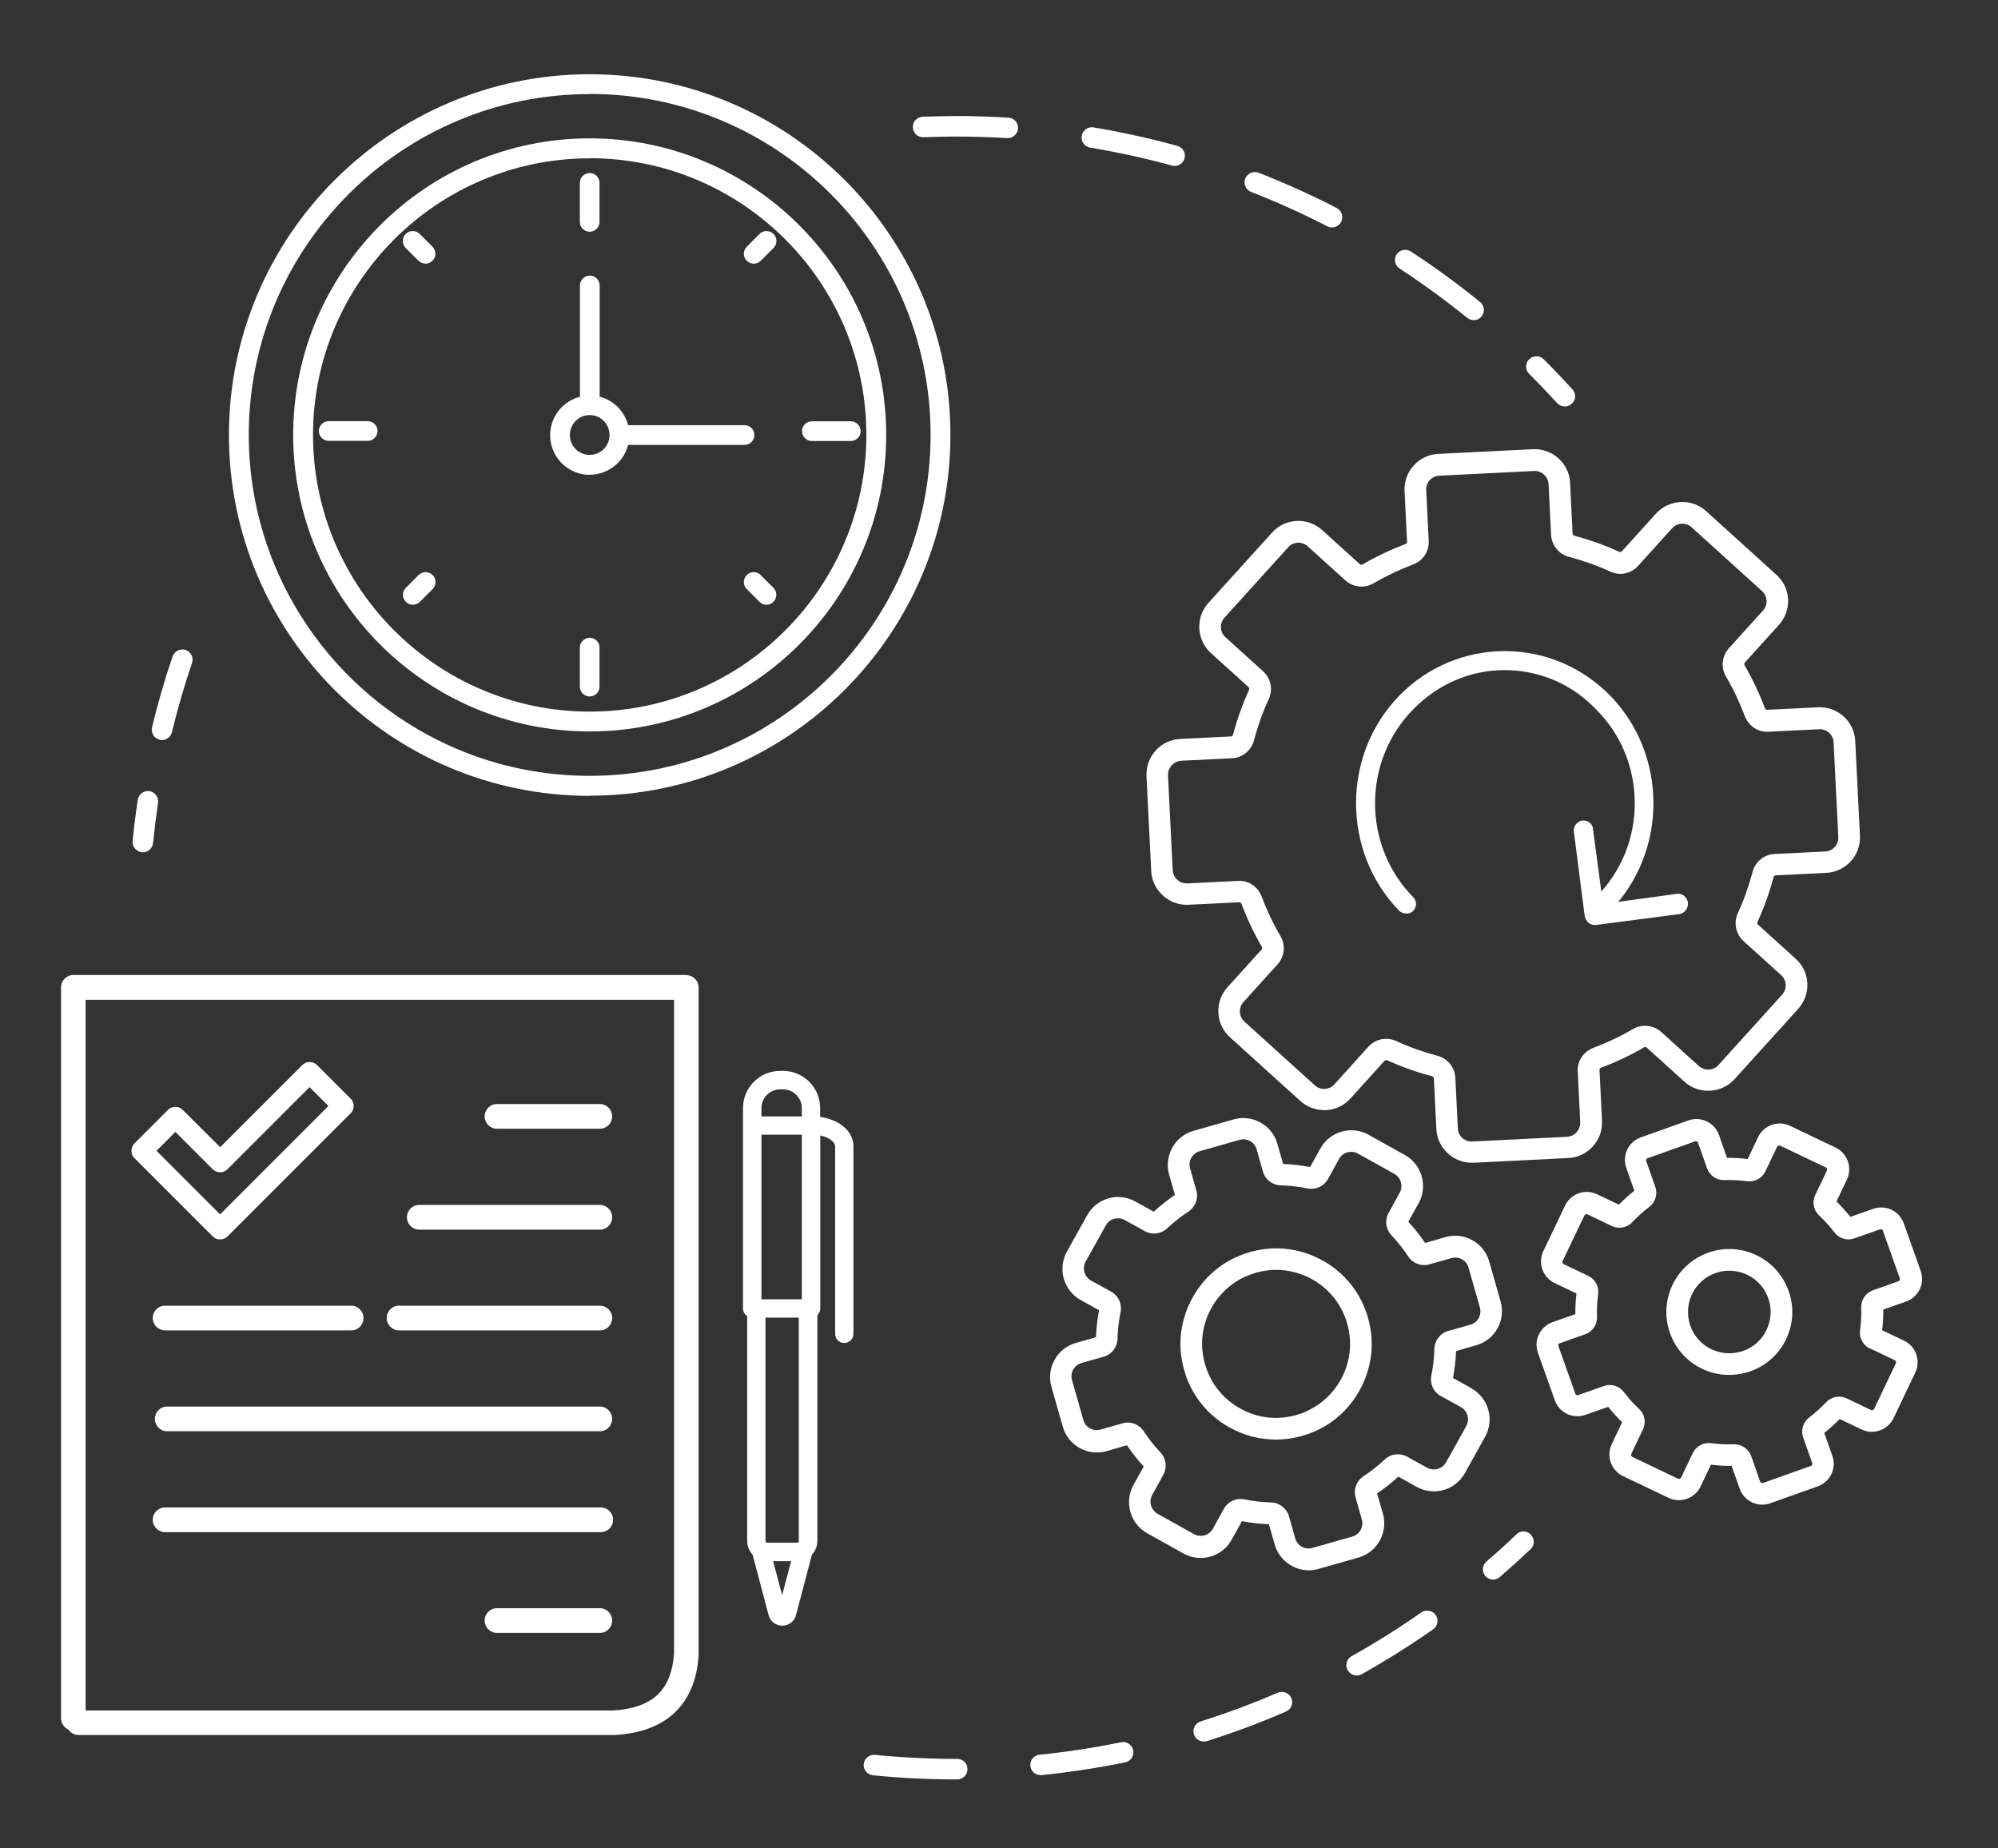 <?xml version="1.0" encoding="UTF-8"?>
<svg xmlns="http://www.w3.org/2000/svg" viewBox="0 0 144 133.2">
  <rect x="0" y="0" width="144" height="133.2" fill="#333333" stroke="none"/>
  <defs>
    <style>.k{fill:#fff;fill-rule:evenodd;}</style>
  </defs>
  <g id="a"></g>
  <g id="b"></g>
  <g id="c"></g>
  <g id="d"></g>
  <g id="e"></g>
  <g id="f"></g>
  <g id="g"></g>
  <g id="h"></g>
  <g id="i"></g>
  <g id="j">
    <g>
      <path class="k" d="M109.29,110.57c-.7,.67-1.43,1.33-2.16,1.96-.31,.27-.34,.73-.08,1.04,.15,.17,.35,.26,.56,.26,.17,0,.34-.06,.48-.18,.75-.65,1.5-1.33,2.22-2.01,.3-.28,.31-.75,.02-1.05-.28-.3-.75-.31-1.05-.02Z"></path>
      <path class="k" d="M68.99,126.75h-.08c-1.95,0-3.92-.1-5.85-.29-.4-.04-.77,.26-.81,.66-.04,.41,.26,.77,.66,.81,1.98,.2,4,.3,6,.3h.08c.41,0,.74-.33,.74-.74s-.33-.74-.74-.74Z"></path>
      <path class="k" d="M102.44,116.19c-1.61,1.13-3.31,2.2-5.03,3.16-.36,.2-.48,.65-.28,1.01,.14,.24,.39,.38,.65,.38,.12,0,.25-.03,.36-.09,1.76-.99,3.5-2.08,5.15-3.24,.33-.23,.42-.7,.18-1.03-.23-.33-.7-.42-1.03-.18Z"></path>
      <path class="k" d="M80.79,125.55c-1.93,.4-3.9,.7-5.87,.9-.41,.04-.7,.4-.66,.81,.04,.38,.36,.66,.74,.66,.03,0,.05,0,.08,0,2.01-.21,4.04-.52,6.01-.92,.4-.08,.66-.47,.58-.87-.08-.4-.47-.66-.87-.58Z"></path>
      <path class="k" d="M92.09,121.98c-1.81,.78-3.68,1.48-5.56,2.07-.39,.12-.61,.54-.48,.93,.1,.32,.39,.52,.71,.52,.07,0,.15-.01,.22-.03,1.93-.61,3.84-1.32,5.7-2.13,.38-.16,.55-.6,.39-.97-.16-.37-.6-.55-.97-.39Z"></path>
      <path class="k" d="M90.17,13.83c1.87,.73,3.71,1.56,5.49,2.48,.11,.06,.22,.08,.34,.08,.27,0,.53-.15,.66-.4,.19-.36,.04-.81-.32-1-1.82-.94-3.72-1.8-5.63-2.54-.38-.15-.81,.04-.96,.42-.15,.38,.04,.81,.42,.96Z"></path>
      <path class="k" d="M100.87,19.35c1.68,1.1,3.31,2.29,4.87,3.55,.14,.11,.3,.17,.47,.17,.22,0,.43-.09,.57-.27,.26-.32,.21-.78-.11-1.04-1.59-1.29-3.27-2.52-4.99-3.64-.34-.22-.8-.13-1.02,.21-.22,.34-.13,.8,.21,1.02Z"></path>
      <path class="k" d="M78.57,10.64c1.98,.33,3.96,.76,5.89,1.29,.07,.02,.13,.03,.2,.03,.32,0,.62-.22,.71-.54,.11-.39-.12-.8-.52-.91-1.98-.54-4.01-.99-6.04-1.33-.4-.07-.78,.21-.85,.61-.07,.4,.21,.78,.61,.85Z"></path>
      <path class="k" d="M66.55,9.89c.78-.03,1.58-.05,2.36-.05,1.22,0,2.45,.04,3.67,.11,.02,0,.03,0,.05,0,.39,0,.71-.3,.74-.69,.03-.41-.28-.76-.69-.78-1.24-.08-2.51-.12-3.76-.12-.82,.01-1.62,.02-2.42,.05-.41,.02-.73,.36-.71,.77,.02,.41,.35,.72,.77,.71Z"></path>
      <path class="k" d="M112.23,29.05c.15,.16,.35,.24,.55,.24,.18,0,.35-.06,.5-.19,.3-.27,.33-.74,.05-1.04-.67-.74-1.36-1.46-2.07-2.17-.29-.29-.76-.29-1.05,0-.29,.29-.29,.76,0,1.05,.69,.69,1.37,1.4,2.02,2.11Z"></path>
      <path class="k" d="M42.5,57.34c14.33,0,26-11.66,26-26S56.84,5.35,42.5,5.35s-26,11.66-26,26,11.66,26,26,26Zm0-50.57c13.55,0,24.57,11.02,24.57,24.57s-11.02,24.57-24.57,24.57-24.57-11.02-24.57-24.57S28.96,6.78,42.5,6.78Z"></path>
      <path class="k" d="M42.5,52.71c11.78,0,21.37-9.58,21.37-21.37s-9.58-21.37-21.37-21.37-21.37,9.59-21.37,21.37,9.58,21.37,21.37,21.37Zm0-41.31c11,0,19.94,8.95,19.94,19.94s-8.95,19.94-19.94,19.94-19.94-8.95-19.94-19.94S31.51,11.41,42.5,11.41Z"></path>
      <path class="k" d="M42.5,45.96c-.39,0-.71,.32-.71,.71v2.81c0,.39,.32,.71,.71,.71s.71-.32,.71-.71v-2.81c0-.39-.32-.71-.71-.71Z"></path>
      <path class="k" d="M42.5,16.7c.39,0,.71-.32,.71-.71v-2.81c0-.39-.32-.71-.71-.71s-.71,.32-.71,.71v2.81c0,.39,.32,.71,.71,.71Z"></path>
      <path class="k" d="M58.51,31.78h2.81c.39,0,.71-.32,.71-.71s-.32-.71-.71-.71h-2.81c-.39,0-.71,.32-.71,.71s.32,.71,.71,.71Z"></path>
      <path class="k" d="M26.5,30.35h-2.81c-.39,0-.71,.32-.71,.71s.32,.71,.71,.71h2.81c.39,0,.71-.32,.71-.71s-.32-.71-.71-.71Z"></path>
      <path class="k" d="M54.83,41.44c-.28-.28-.73-.28-1.01,0-.28,.28-.28,.73,0,1.01l.92,.92c.14,.14,.32,.21,.5,.21s.37-.07,.5-.21c.28-.28,.28-.73,0-1.01l-.92-.92Z"></path>
      <path class="k" d="M54.33,19c.18,0,.36-.07,.5-.21l.92-.92c.28-.28,.28-.73,0-1.01-.28-.28-.73-.28-1.01,0l-.92,.92c-.28,.28-.28,.73,0,1.01,.14,.14,.32,.21,.5,.21Z"></path>
      <path class="k" d="M30.17,18.79c.14,.14,.32,.21,.5,.21s.37-.07,.5-.21c.28-.28,.28-.73,0-1.01l-.92-.92c-.28-.28-.73-.28-1.01,0-.28,.28-.28,.73,0,1.01l.92,.92Z"></path>
      <path class="k" d="M29.76,43.58c.18,0,.36-.07,.5-.21l.92-.92c.28-.28,.28-.73,0-1.01-.28-.28-.73-.28-1.01,0l-.92,.92c-.28,.28-.28,.73,0,1.01,.14,.14,.32,.21,.5,.21Z"></path>
      <path class="k" d="M42.5,34.21c1.33,0,2.45-.91,2.77-2.15h8.39c.39,0,.71-.32,.71-.71s-.32-.71-.71-.71h-8.39c-.26-1-1.05-1.8-2.05-2.05v-8.02c0-.39-.32-.71-.71-.71s-.71,.32-.71,.71v8.02c-1.23,.32-2.15,1.44-2.15,2.77,0,1.58,1.28,2.86,2.86,2.86Zm0-4.3c.79,0,1.43,.64,1.43,1.44s-.64,1.43-1.43,1.43-1.43-.64-1.43-1.43,.64-1.44,1.43-1.44Z"></path>
      <path class="k" d="M115.56,65.84c-.17,0-.35-.06-.52-.18-.23-.3-.23-.71,0-1.01,1.8-1.84,2.78-4.21,2.78-6.76s-.98-4.98-2.78-6.76c-1.74-1.84-4.11-2.84-6.6-2.84s-4.81,1.01-6.6,2.84c-3.65,3.73-3.65,9.78,0,13.51,.29,.3,.29,.71,0,1.01-.23,.24-.69,.24-.98,0-4.17-4.27-4.17-11.26,0-15.53,2.03-2.07,4.75-3.2,7.59-3.2s5.56,1.13,7.59,3.2c4.17,4.27,4.17,11.26,0,15.53-.12,.12-.29,.18-.46,.18Z"></path>
      <path class="k" d="M114.93,66.66c-.36,0-.66-.3-.72-.67l-.78-6.07c-.06-.36,.24-.73,.6-.79,.36-.06,.78,.24,.78,.61l.72,5.4,5.34-.73c.36-.06,.72,.24,.78,.61,.06,.42-.24,.79-.6,.85l-6.06,.79h-.06Z"></path>
      <path class="k" d="M95.31,90.83c-1.96-1.09-4.27-1.16-6.32-.19-2.61,1.23-4.2,4.09-3.87,6.96,.26,2.26,1.54,4.18,3.5,5.27,1.05,.58,2.19,.87,3.34,.87,1.01,0,2.03-.23,2.99-.68h0c2.61-1.23,4.2-4.09,3.87-6.96-.26-2.26-1.54-4.18-3.5-5.27Zm-1.03,10.82h0c-1.6,.75-3.38,.7-4.9-.15-1.52-.85-2.51-2.34-2.71-4.09-.26-2.21,.97-4.42,2.99-5.37,.75-.35,1.54-.53,2.32-.53,.89,0,1.77,.23,2.58,.67,1.52,.85,2.51,2.34,2.71,4.09,.26,2.21-.97,4.42-2.99,5.37Z"></path>
      <path class="k" d="M106.05,100.04l-1.33-.74c.12-.64,.2-1.29,.22-1.94l1.46-.42c.66-.19,1.2-.62,1.53-1.22s.41-1.29,.22-1.94l-.82-2.88c-.19-.66-.62-1.2-1.22-1.53-.6-.33-1.29-.41-1.94-.22l-1.46,.42c-.36-.54-.77-1.05-1.21-1.53l.74-1.33c.69-1.23,.24-2.79-.99-3.48l-2.62-1.46c-.6-.33-1.29-.41-1.94-.22-.66,.19-1.2,.62-1.53,1.22l-.74,1.33c-.64-.12-1.29-.2-1.94-.22l-.42-1.46c-.19-.66-.62-1.2-1.22-1.53-.6-.33-1.29-.41-1.94-.22l-2.88,.82c-1.36,.39-2.14,1.8-1.76,3.16l.42,1.46c-.54,.36-1.05,.77-1.53,1.21l-1.33-.74c-.6-.33-1.29-.41-1.94-.22-.66,.19-1.2,.62-1.53,1.22l-1.46,2.62c-.68,1.23-.24,2.79,.99,3.48l1.33,.74c-.12,.64-.2,1.29-.22,1.94l-1.46,.42c-.66,.19-1.2,.62-1.53,1.22-.33,.6-.41,1.29-.22,1.94l.82,2.88c.19,.66,.62,1.2,1.22,1.53,.6,.33,1.29,.41,1.94,.22l1.46-.42c.36,.54,.77,1.05,1.21,1.53l-.74,1.33c-.68,1.23-.24,2.79,.99,3.48l2.62,1.46c.6,.33,1.29,.41,1.94,.22,.66-.19,1.2-.62,1.53-1.22l.74-1.33c.64,.12,1.29,.2,1.94,.22l.42,1.46c.32,1.12,1.35,1.86,2.46,1.86,.23,0,.47-.03,.7-.1l2.88-.82c1.36-.39,2.14-1.8,1.76-3.16l-.42-1.46c.54-.36,1.05-.77,1.53-1.21l1.33,.74c.6,.33,1.29,.41,1.94,.22,.66-.19,1.2-.62,1.53-1.22l1.46-2.62c.68-1.23,.24-2.79-.99-3.48Zm-.37,2.72l-1.46,2.62c-.27,.48-.88,.65-1.36,.39l-1.45-.8c-.53-.29-1.17-.21-1.62,.21-.47,.44-.98,.85-1.52,1.2-.51,.34-.74,.95-.57,1.53l.45,1.59c.15,.53-.16,1.08-.69,1.23l-2.88,.82c-.53,.15-1.08-.16-1.23-.69l-.45-1.59c-.17-.58-.68-.98-1.29-1-.64-.02-1.29-.09-1.92-.22-.09-.02-.19-.03-.28-.03-.5,0-.96,.26-1.2,.7l-.8,1.45c-.13,.23-.34,.4-.6,.47-.26,.07-.53,.04-.76-.09l-2.62-1.46c-.48-.27-.65-.88-.39-1.36l.8-1.45c.29-.53,.21-1.18-.21-1.62-.44-.47-.85-.98-1.2-1.52-.34-.51-.95-.74-1.53-.57l-1.59,.45c-.26,.07-.53,.04-.76-.09-.23-.13-.4-.34-.47-.6l-.82-2.88c-.07-.26-.04-.53,.09-.76,.13-.23,.34-.4,.6-.47l1.59-.45c.58-.16,.98-.68,1-1.29,.02-.64,.09-1.29,.22-1.92,.12-.59-.15-1.19-.68-1.48l-1.45-.8c-.48-.27-.65-.88-.39-1.36l1.46-2.62c.13-.23,.34-.4,.6-.47,.26-.07,.53-.04,.76,.09l1.45,.8c.53,.29,1.17,.21,1.62-.21,.47-.44,.98-.85,1.52-1.2,.51-.34,.74-.95,.57-1.53l-.45-1.59c-.15-.53,.16-1.08,.69-1.23l2.88-.82c.26-.07,.53-.04,.76,.09,.23,.13,.4,.34,.47,.6l.45,1.59c.16,.58,.68,.98,1.29,1,.64,.02,1.29,.09,1.92,.22,.6,.12,1.19-.15,1.48-.68l.8-1.45c.13-.23,.34-.4,.6-.47,.26-.07,.53-.04,.76,.09l2.62,1.46c.48,.27,.65,.88,.39,1.36l-.8,1.45c-.29,.53-.21,1.18,.21,1.62,.44,.47,.85,.98,1.2,1.52,.34,.51,.95,.74,1.53,.57l1.59-.45c.26-.07,.53-.04,.76,.09,.23,.13,.4,.34,.47,.6l.82,2.88c.07,.26,.04,.53-.09,.76-.13,.23-.34,.4-.6,.47l-1.59,.45c-.58,.16-.98,.68-1,1.29-.02,.64-.09,1.29-.22,1.92-.12,.6,.15,1.19,.68,1.48l1.45,.8c.48,.27,.65,.88,.39,1.36Z"></path>
      <path class="k" d="M137.38,93.79c.43-.15,.78-.47,.98-.88,.2-.42,.22-.88,.07-1.32l-1.22-3.43c-.15-.43-.47-.78-.88-.98-.42-.2-.88-.22-1.32-.07l-1.65,.58c-.31-.39-.64-.76-1-1.11l.75-1.58c.41-.86,.04-1.89-.81-2.3l-3.29-1.57c-.86-.41-1.89-.04-2.3,.81l-.75,1.58c-.49-.06-.99-.09-1.49-.08l-.58-1.65c-.32-.9-1.31-1.37-2.2-1.05l-3.43,1.22c-.43,.15-.78,.47-.98,.88-.2,.42-.22,.88-.07,1.32l.58,1.65c-.39,.31-.76,.64-1.11,1l-1.58-.75c-.86-.41-1.89-.04-2.3,.81l-1.57,3.29c-.41,.86-.04,1.89,.81,2.3l1.58,.75c-.06,.49-.09,.99-.08,1.49l-1.65,.58c-.43,.15-.78,.47-.98,.88-.2,.42-.22,.88-.07,1.32l1.22,3.43c.15,.43,.47,.78,.88,.98,.42,.2,.88,.22,1.32,.07l1.65-.58c.31,.39,.64,.76,1,1.11l-.75,1.58c-.41,.86-.04,1.89,.81,2.3l3.29,1.57c.86,.41,1.89,.04,2.3-.81l.75-1.58c.49,.06,.99,.09,1.49,.08l.58,1.65c.15,.43,.47,.78,.88,.98,.24,.11,.49,.17,.74,.17,.19,0,.39-.03,.58-.1l3.43-1.22c.9-.32,1.37-1.31,1.05-2.2l-.58-1.65c.39-.31,.76-.64,1.11-1l1.58,.75c.86,.41,1.89,.04,2.3-.81l1.57-3.29c.41-.86,.04-1.89-.81-2.3l-1.58-.75c.06-.49,.09-.99,.08-1.49l1.65-.58Zm-2.58,3.39l1.76,.84c.08,.04,.12,.14,.08,.22l-1.57,3.29c-.04,.08-.14,.12-.22,.08l-1.76-.84c-.51-.24-1.11-.12-1.49,.29-.37,.39-.77,.76-1.2,1.08-.45,.34-.63,.93-.44,1.45l.65,1.84c.03,.09-.01,.18-.1,.21l-3.43,1.22c-.05,.02-.1,0-.13,0-.03-.01-.07-.04-.09-.09l-.65-1.84c-.18-.51-.67-.85-1.22-.85h-.04c-.54,.02-1.08-.01-1.61-.08-.56-.08-1.1,.21-1.34,.72l-.84,1.76c-.04,.08-.14,.12-.22,.08l-3.29-1.57c-.08-.04-.12-.14-.08-.22l.84-1.76c.24-.51,.13-1.11-.29-1.49-.39-.37-.76-.77-1.08-1.2-.34-.45-.93-.63-1.45-.44l-1.84,.65c-.05,.02-.1,0-.13,0-.03-.01-.07-.04-.08-.09l-1.22-3.43c-.02-.05,0-.1,0-.13,.01-.03,.04-.07,.09-.08l1.84-.65c.53-.19,.87-.69,.85-1.26-.02-.54,.01-1.08,.08-1.61,.08-.56-.21-1.1-.72-1.34l-1.76-.84c-.05-.02-.07-.06-.08-.09-.01-.03-.02-.08,0-.13l1.57-3.29c.04-.08,.14-.12,.22-.08l1.76,.84c.51,.24,1.11,.12,1.49-.29,.37-.39,.77-.76,1.2-1.08,.45-.34,.63-.93,.44-1.46l-.65-1.84c-.02-.05,0-.1,0-.13,.01-.03,.04-.07,.09-.08l3.43-1.22c.09-.03,.18,.01,.21,.1l.65,1.84c.19,.53,.69,.87,1.26,.85,.54-.01,1.08,.01,1.61,.08,.56,.08,1.1-.21,1.34-.72l.84-1.76c.04-.08,.14-.12,.22-.08l3.29,1.57c.08,.04,.12,.14,.08,.22l-.84,1.76c-.24,.51-.13,1.11,.29,1.49,.39,.37,.76,.77,1.08,1.2,.34,.45,.93,.63,1.45,.44l1.84-.65c.05-.02,.1,0,.13,0,.03,.01,.07,.04,.08,.09l1.22,3.43h0c.02,.05,0,.1,0,.13-.01,.03-.04,.07-.09,.09l-1.84,.65c-.53,.19-.87,.69-.85,1.26,.02,.54-.01,1.08-.08,1.61-.08,.56,.21,1.1,.72,1.34Z"></path>
      <path class="k" d="M123.12,90.27c-2.36,.84-3.6,3.43-2.76,5.79,.4,1.14,1.23,2.06,2.32,2.58,.62,.3,1.28,.44,1.95,.44,.51,0,1.02-.09,1.52-.26,1.14-.4,2.06-1.23,2.58-2.32,.52-1.09,.59-2.32,.18-3.47-.84-2.36-3.43-3.6-5.79-2.76Zm4.2,5.56c-.34,.72-.94,1.26-1.69,1.52-.75,.26-1.56,.22-2.28-.12s-1.26-.94-1.52-1.69c-.55-1.55,.26-3.25,1.81-3.8,.33-.12,.66-.17,.99-.17,1.23,0,2.38,.76,2.81,1.98,.27,.75,.22,1.56-.12,2.28Z"></path>
      <path class="k" d="M83.82,64.54c.51,.46,1.16,.69,1.84,.66l3.66-.18c.07,0,.14,.04,.16,.12,.4,1.07,.89,2.1,1.46,3.08,.03,.06,.04,.14-.01,.2l-2.46,2.72c-.46,.51-.69,1.16-.66,1.84,.03,.68,.33,1.31,.84,1.77l5.07,4.59c.51,.46,1.16,.68,1.84,.66,.68-.03,1.31-.33,1.77-.84l2.46-2.72c.05-.05,.13-.06,.2-.03,1.03,.47,2.12,.86,3.21,1.14,.08,.02,.13,.08,.14,.15l.18,3.66c.07,1.36,1.2,2.43,2.55,2.43,.04,0,.09,0,.13,0l6.83-.34c.68-.03,1.31-.33,1.77-.84,.46-.51,.69-1.16,.66-1.84l-.18-3.66c0-.07,.04-.14,.12-.17,1.07-.4,2.1-.89,3.08-1.46,.07-.04,.15-.04,.2,.01l2.72,2.46c1.04,.94,2.66,.86,3.61-.18l4.59-5.07c.46-.51,.69-1.16,.66-1.84-.03-.68-.33-1.31-.84-1.77l-2.72-2.46c-.05-.05-.07-.13-.03-.2,.47-1.03,.86-2.11,1.15-3.21,.02-.08,.08-.13,.15-.14l3.66-.18c1.41-.07,2.49-1.27,2.42-2.68l-.34-6.83c-.07-1.41-1.28-2.49-2.68-2.42l-3.66,.18c-.07,0-.14-.04-.17-.12-.4-1.06-.89-2.1-1.46-3.08-.04-.07-.04-.15,.01-.2l2.46-2.72c.46-.51,.69-1.16,.66-1.84-.03-.68-.33-1.31-.84-1.77l-5.07-4.59c-1.04-.94-2.66-.86-3.61,.18l-2.46,2.72c-.05,.05-.13,.07-.2,.03-1.03-.47-2.11-.86-3.21-1.15-.08-.02-.13-.08-.14-.15l-.18-3.66c-.03-.68-.33-1.31-.84-1.77-.51-.46-1.16-.69-1.84-.66l-6.83,.34c-1.41,.07-2.49,1.27-2.42,2.68l.18,3.66c0,.07-.04,.14-.12,.16-1.06,.4-2.1,.89-3.08,1.46-.07,.04-.15,.04-.2-.01l-2.72-2.46c-.51-.46-1.16-.69-1.84-.66-.68,.03-1.31,.33-1.77,.84l-4.59,5.07c-.94,1.04-.86,2.66,.18,3.61l2.72,2.46c.05,.05,.06,.13,.03,.2-.47,1.03-.86,2.12-1.15,3.21-.02,.08-.08,.13-.15,.14l-3.66,.18c-.68,.03-1.31,.33-1.77,.84-.46,.51-.69,1.16-.66,1.84l.34,6.83c.03,.68,.33,1.31,.84,1.77Zm.63-9.39c.18-.2,.42-.31,.69-.33l3.66-.18c.75-.04,1.39-.56,1.58-1.3,.27-1.01,.62-2.01,1.06-2.96,.32-.69,.15-1.5-.4-2l-2.72-2.46c-.41-.37-.44-1-.07-1.41l4.59-5.07c.18-.2,.42-.31,.69-.33,.27-.01,.52,.08,.72,.26l2.72,2.46c.56,.5,1.38,.59,2.03,.2,.91-.53,1.86-.98,2.84-1.35,.72-.27,1.17-.95,1.13-1.7l-.18-3.66c-.03-.55,.4-1.02,.94-1.04l6.83-.34c.27-.02,.52,.08,.72,.26,.2,.18,.31,.42,.33,.69l.18,3.66c.04,.75,.56,1.39,1.3,1.58,1.02,.27,2.01,.62,2.96,1.06,.69,.32,1.5,.15,2-.4l2.46-2.72c.37-.41,1-.44,1.41-.07l5.07,4.59c.2,.18,.31,.42,.33,.69,.01,.27-.08,.52-.26,.72l-2.46,2.72c-.5,.56-.59,1.38-.2,2.04,.53,.9,.98,1.86,1.35,2.84,.27,.71,.95,1.18,1.7,1.13l3.66-.18c.54-.03,1.02,.4,1.04,.94l.34,6.83c.03,.55-.4,1.02-.94,1.04l-3.66,.18c-.75,.04-1.39,.56-1.58,1.3-.27,1.01-.62,2.01-1.06,2.96-.32,.69-.15,1.5,.4,2.01l2.72,2.46c.2,.18,.31,.42,.33,.69,.01,.27-.08,.52-.26,.72l-4.59,5.07c-.37,.41-1,.44-1.41,.07l-2.72-2.46c-.56-.5-1.38-.58-2.04-.2-.9,.53-1.86,.98-2.84,1.35-.72,.27-1.17,.95-1.13,1.7l.18,3.66c.01,.27-.08,.52-.26,.72-.18,.2-.42,.31-.69,.33l-6.83,.34c-.55,.03-1.02-.4-1.04-.94l-.18-3.66c-.04-.75-.56-1.39-1.3-1.58-1.01-.27-2.01-.62-2.96-1.06-.24-.11-.49-.16-.73-.16-.48,0-.94,.2-1.27,.56l-2.46,2.72c-.18,.2-.42,.31-.69,.33-.27,.01-.52-.08-.72-.26l-5.07-4.59c-.2-.18-.31-.42-.33-.69-.01-.26,.08-.52,.26-.72l2.46-2.72c.51-.56,.59-1.38,.2-2.04-.53-.9-.98-1.86-1.35-2.84-.27-.72-.95-1.18-1.7-1.13l-3.66,.18c-.27,.01-.52-.08-.72-.26-.2-.18-.31-.42-.33-.69l-.34-6.83c-.01-.27,.08-.52,.26-.72Z"></path>
      <path class="k" d="M15.86,89.32c-.19,0-.38-.07-.53-.22l-5.64-5.64c-.29-.29-.29-.76,0-1.06l2.42-2.42c.29-.29,.77-.29,1.06,0l2.7,2.69,5.92-5.92c.29-.29,.76-.29,1.06,0l2.42,2.42c.14,.14,.22,.33,.22,.53s-.08,.39-.22,.53l-8.86,8.86c-.15,.15-.34,.22-.53,.22Zm-4.58-6.39l4.58,4.58,7.81-7.81-1.36-1.36-5.92,5.92c-.29,.29-.76,.29-1.06,0l-2.69-2.69-1.36,1.36Z"></path>
      <path class="k" d="M35.81,81.34h7.43c.49,0,.88-.4,.88-.89s-.4-.89-.88-.89h-7.43c-.49,0-.88,.4-.88,.89s.4,.89,.88,.89Z"></path>
      <path class="k" d="M12.04,103.14h31.2c.49,0,.88-.4,.88-.89s-.4-.89-.88-.89H12.04c-.49,0-.88,.4-.88,.89s.4,.89,.88,.89Z"></path>
      <path class="k" d="M43.32,108.63H11.89c-.49,0-.88,.4-.88,.89s.4,.89,.88,.89h31.42c.49,0,.88-.4,.88-.89s-.4-.89-.88-.89Z"></path>
      <path class="k" d="M43.24,115.89h-7.43c-.49,0-.88,.4-.88,.89s.4,.89,.88,.89h7.43c.49,0,.88-.4,.88-.89s-.4-.89-.88-.89Z"></path>
      <path class="k" d="M49.47,70.26H5.29c-.49,0-.89,.4-.89,.89v52.67c0,.37,.22,.67,.53,.82,.16,.23,.43,.39,.74,.39H44.18s.08,0,.12,0c1.87-.11,3.31-.65,4.33-1.62,1.03-.98,1.6-2.34,1.72-4.09,0-.04,0-.09,0-.14v-48.02c0-.49-.4-.89-.89-.89Zm-.89,48.89c-.09,1.31-.48,2.3-1.18,2.97-.71,.67-1.78,1.06-3.21,1.14H6.17v-51.21H48.58v47.11Z"></path>
      <path class="k" d="M11.89,94.09c-.49,0-.88,.4-.88,.89s.4,.89,.88,.89h13.43c.49,0,.88-.4,.88-.89s-.4-.89-.88-.89H11.89Z"></path>
      <path class="k" d="M30.21,88.61h13.03c.49,0,.88-.4,.88-.89s-.4-.89-.88-.89h-13.03c-.49,0-.88,.4-.88,.89s.4,.89,.88,.89Z"></path>
      <path class="k" d="M28.75,95.87h14.49c.49,0,.88-.4,.88-.89s-.4-.89-.88-.89h-14.49c-.49,0-.88,.4-.88,.89s.4,.89,.88,.89Z"></path>
      <path class="k" d="M53.85,94.84v16.21c0,.38,.15,.72,.39,.98l1.15,4.34c.12,.47,.52,.78,.99,.78s.88-.31,.99-.77l1.15-4.35c.24-.26,.39-.6,.39-.98v-16.28c.13-.12,.21-.29,.21-.48v-12.46c.66,.13,1.07,.49,1.07,.76v13.53c0,.37,.3,.66,.66,.66s.66-.3,.66-.66v-13.53c0-1.06-1.02-1.92-2.4-2.1v-.64c0-1.48-1.2-2.68-2.68-2.68h-.2c-1.48,0-2.68,1.2-2.68,2.68v14.44c0,.23,.12,.44,.3,.55Zm3.73,16.21c0,.07-.05,.12-.12,.12h-2.17c-.07,0-.12-.05-.12-.12v-16.1h2.4v16.1Zm.21-17.42h-2.91v-11.86h2.91v11.86Zm-2.06,18.87h1.29l-.65,2.45-.65-2.45Zm.5-34h.2c.75,0,1.36,.61,1.36,1.35v.6h-2.91v-.6c0-.75,.61-1.35,1.36-1.35Z"></path>
      <path class="k" d="M10.22,61.42s.05,0,.07,0c.38,0,.7-.29,.74-.67,.1-.97,.22-1.94,.36-2.9,.06-.4-.22-.78-.62-.84-.4-.06-.78,.22-.84,.62-.15,.98-.27,1.98-.37,2.97-.04,.41,.26,.77,.66,.81Z"></path>
      <path class="k" d="M11.49,53.31c.06,.01,.12,.02,.18,.02,.33,0,.64-.23,.72-.57,.41-1.67,.89-3.35,1.45-4.98,.13-.39-.08-.81-.46-.94-.39-.13-.81,.08-.94,.46-.57,1.67-1.07,3.39-1.48,5.11-.1,.4,.15,.8,.54,.89Z"></path>
    </g>
  </g>
</svg>
